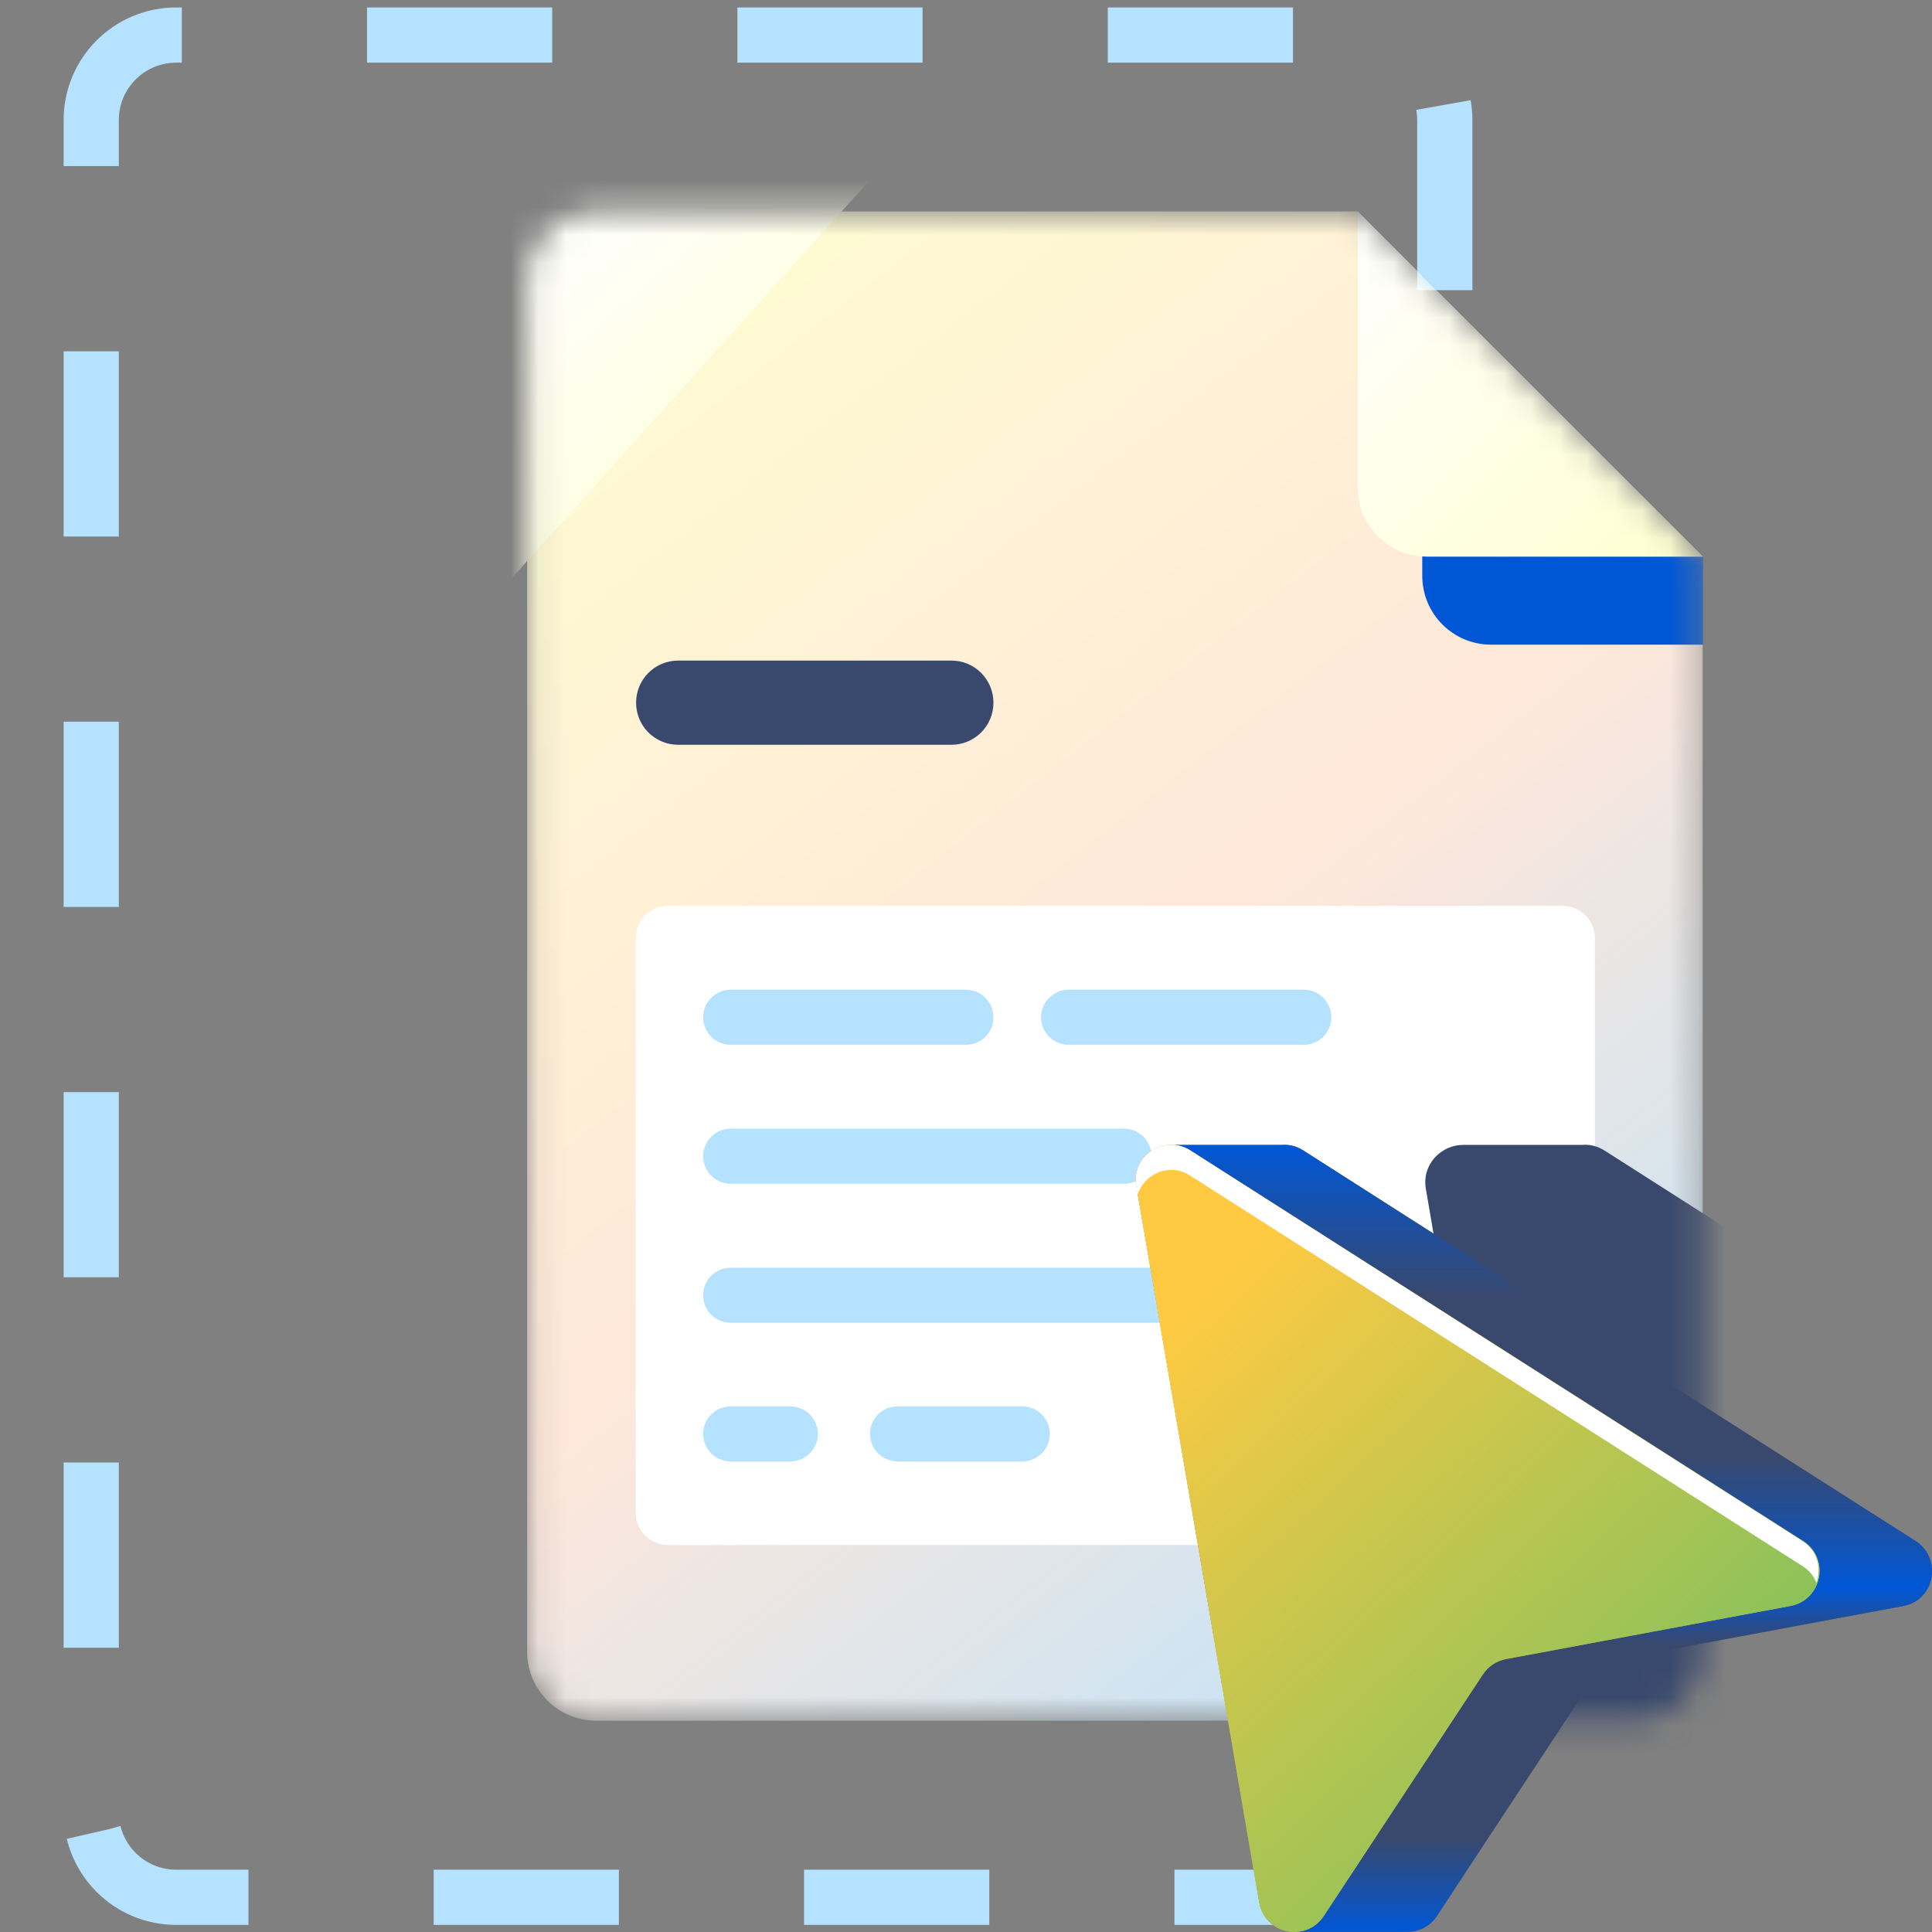 <svg width="70" height="70" viewBox="0 0 70 70" fill="none" xmlns="http://www.w3.org/2000/svg">
<rect x="0" y="0" width="70" height="70" fill="#808080" stroke="none"/>
<g clip-path="url(#clip0_22487_180072)">
<path d="M49.263 68.743H6.389C4.683 68.743 3.305 67.365 3.305 65.659V4.354C3.305 2.648 4.683 1.27 6.389 1.27H49.263C50.969 1.27 52.348 2.648 52.348 4.354V65.659C52.359 67.365 50.969 68.743 49.263 68.743Z" stroke="#B5E2FF" stroke-width="2" stroke-miterlimit="10" stroke-dasharray="6.71 6.71"/>
<mask id="mask0_22487_180072" style="mask-type:alpha" maskUnits="userSpaceOnUse" x="19" y="7" width="43" height="56">
<path d="M59.199 62.341H21.602C20.217 62.341 19.102 61.226 19.102 59.841V10.164C19.102 8.779 20.217 7.664 21.602 7.664H49.187L61.688 20.165V59.829C61.711 61.214 60.584 62.341 59.199 62.341Z" fill="white"/>
</mask>
<g mask="url(#mask0_22487_180072)">
<path d="M59.199 62.341H21.602C20.217 62.341 19.102 61.226 19.102 59.841V10.164C19.102 8.779 20.217 7.664 21.602 7.664H49.187L61.688 20.165V59.829C61.711 61.214 60.584 62.341 59.199 62.341Z" fill="#B5E2FF"/>
<path d="M59.199 62.341H21.602C20.217 62.341 19.102 61.226 19.102 59.841V10.164C19.102 8.779 20.217 7.664 21.602 7.664H49.187L61.688 20.165V59.829C61.711 61.214 60.584 62.341 59.199 62.341Z" fill="url(#paint0_linear_22487_180072)"/>
<path d="M16.096 23.663L-6.312 21.01L15.99 -3.781L38.398 -1.128L16.096 23.663Z" fill="white"/>
<path d="M16.096 23.663L-6.312 21.01L15.99 -3.781L38.398 -1.128L16.096 23.663Z" fill="url(#paint1_linear_22487_180072)"/>
<path d="M24.205 55.98H56.614C57.26 55.98 57.788 55.452 57.788 54.806V33.994C57.788 33.349 57.26 32.82 56.614 32.82H24.205C23.559 32.82 23.031 33.349 23.031 33.994V54.806C23.031 55.463 23.559 55.98 24.205 55.98Z" fill="white"/>
<path d="M51.531 10V20.858C51.531 22.243 52.646 23.358 54.032 23.358H61.708V20.177L51.531 10Z" fill="#0057D6"/>
<path d="M49.195 7.664V17.665C49.195 19.05 50.31 20.165 51.696 20.165H61.697L49.195 7.664Z" fill="white"/>
<path d="M49.195 7.664V17.665C49.195 19.05 50.31 20.165 51.696 20.165H61.697L49.195 7.664Z" fill="url(#paint2_linear_22487_180072)"/>
<path d="M34.468 26.985H24.573C23.728 26.985 23.047 26.305 23.047 25.46C23.047 24.614 23.728 23.934 24.573 23.934H34.468C35.313 23.934 35.994 24.614 35.994 25.46C35.994 26.305 35.313 26.985 34.468 26.985Z" fill="#39486D"/>
<path d="M34.996 37.855H26.474C25.923 37.855 25.477 37.409 25.477 36.857C25.477 36.305 25.923 35.859 26.474 35.859H34.996C35.548 35.859 35.994 36.305 35.994 36.857C36.006 37.409 35.548 37.855 34.996 37.855ZM47.239 37.855H38.717C38.166 37.855 37.72 37.409 37.72 36.857C37.72 36.305 38.166 35.859 38.717 35.859H47.239C47.791 35.859 48.237 36.305 48.237 36.857C48.237 37.409 47.791 37.855 47.239 37.855ZM40.725 42.891H26.474C25.923 42.891 25.477 42.444 25.477 41.893C25.477 41.341 25.923 40.895 26.474 40.895H40.725C41.276 40.895 41.722 41.341 41.722 41.893C41.722 42.444 41.276 42.891 40.725 42.891ZM51.571 47.926H26.474C25.923 47.926 25.477 47.48 25.477 46.928C25.477 46.377 25.923 45.931 26.474 45.931H51.571C52.122 45.931 52.569 46.377 52.569 46.928C52.569 47.468 52.122 47.926 51.571 47.926ZM28.634 52.95H26.474C25.923 52.95 25.477 52.504 25.477 51.953C25.477 51.401 25.923 50.955 26.474 50.955H28.634C29.186 50.955 29.632 51.401 29.632 51.953C29.632 52.504 29.186 52.95 28.634 52.95ZM37.039 52.95H32.52C31.968 52.95 31.522 52.504 31.522 51.953C31.522 51.401 31.968 50.955 32.52 50.955H37.039C37.59 50.955 38.036 51.401 38.036 51.953C38.036 52.504 37.59 52.95 37.039 52.95Z" fill="#B5E2FF"/>
<path d="M81.96 56.882L58.144 41.692C57.885 41.528 57.604 41.458 57.334 41.481H53.037C52.227 41.469 51.5 42.185 51.664 43.089L56.441 70.932C56.571 71.672 57.193 72.071 57.827 72.071H62.205C62.639 72.071 63.062 71.883 63.344 71.46L69.53 62.07C69.741 61.753 70.058 61.542 70.433 61.471L81.491 59.405C82.7 59.182 83.005 57.562 81.96 56.882Z" fill="#39486D"/>
</g>
<path d="M69.408 55.835L47.215 41.681C46.975 41.528 46.712 41.463 46.461 41.485H42.458C41.703 41.474 41.025 42.141 41.178 42.983L45.63 68.927C45.75 69.616 46.33 69.988 46.92 69.988H51C51.405 69.988 51.798 69.813 52.061 69.419L57.825 60.669C58.022 60.374 58.317 60.177 58.667 60.111L68.97 58.186C70.097 57.978 70.381 56.469 69.408 55.835Z" fill="#39486D"/>
<path d="M69.408 55.835L47.215 41.681C46.975 41.528 46.712 41.463 46.461 41.485H42.458C41.703 41.474 41.025 42.141 41.178 42.983L45.63 68.927C45.75 69.616 46.33 69.988 46.92 69.988H51C51.405 69.988 51.798 69.813 52.061 69.419L57.825 60.669C58.022 60.374 58.317 60.177 58.667 60.111L68.97 58.186C70.097 57.978 70.381 56.469 69.408 55.835Z" fill="url(#paint3_linear_22487_180072)"/>
<path d="M41.17 42.983L45.621 68.927C45.818 70.075 47.328 70.392 47.962 69.419L53.726 60.669C53.923 60.374 54.218 60.177 54.568 60.111L64.871 58.186C66.02 57.968 66.315 56.469 65.331 55.835L43.127 41.681C42.187 41.08 40.973 41.889 41.17 42.983Z" fill="#FFCA42"/>
<path d="M41.17 42.983L45.621 68.927C45.818 70.075 47.328 70.392 47.962 69.419L53.726 60.669C53.923 60.374 54.218 60.177 54.568 60.111L64.871 58.186C66.02 57.968 66.315 56.469 65.331 55.835L43.127 41.681C42.187 41.08 40.973 41.889 41.17 42.983Z" fill="url(#paint4_linear_22487_180072)"/>
<path d="M41.213 43.291C41.454 42.536 42.362 42.109 43.117 42.591L65.309 56.744C65.56 56.897 65.724 57.116 65.812 57.356C65.998 56.831 65.867 56.197 65.309 55.836L43.127 41.683C42.187 41.081 40.973 41.88 41.17 42.984L41.213 43.291Z" fill="white"/>
</g>
<defs>
<linearGradient id="paint0_linear_22487_180072" x1="19.102" y1="7.664" x2="61.688" y2="62.341" gradientUnits="userSpaceOnUse">
<stop stop-color="#FEFFCF"/>
<stop offset="0.517" stop-color="#FFE7DA"/>
<stop offset="1" stop-color="#FFE7DA" stop-opacity="0"/>
</linearGradient>
<linearGradient id="paint1_linear_22487_180072" x1="30.182" y1="20.077" x2="19.447" y2="7.659" gradientUnits="userSpaceOnUse">
<stop stop-color="#FEFFCF"/>
<stop offset="1" stop-color="#FEFFCF" stop-opacity="0"/>
</linearGradient>
<linearGradient id="paint2_linear_22487_180072" x1="61.697" y1="20.165" x2="49.195" y2="7.664" gradientUnits="userSpaceOnUse">
<stop stop-color="#FEFFCF"/>
<stop offset="1" stop-color="#FEFFCF" stop-opacity="0"/>
</linearGradient>
<linearGradient id="paint3_linear_22487_180072" x1="55.578" y1="41.48" x2="55.578" y2="69.988" gradientUnits="userSpaceOnUse">
<stop stop-color="#0057D6"/>
<stop offset="0.195" stop-color="#0057D6" stop-opacity="0"/>
<stop offset="0.395" stop-color="#0057D6" stop-opacity="0"/>
<stop offset="0.564" stop-color="#0057D6"/>
<stop offset="0.634" stop-color="#0057D6" stop-opacity="0"/>
<stop offset="0.88" stop-color="#0057D6" stop-opacity="0"/>
<stop offset="1" stop-color="#0057D6"/>
</linearGradient>
<linearGradient id="paint4_linear_22487_180072" x1="59.143" y1="68.108" x2="41.148" y2="48.88" gradientUnits="userSpaceOnUse">
<stop stop-color="#7DC15D"/>
<stop offset="1" stop-color="#7DC15D" stop-opacity="0"/>
</linearGradient>
<clipPath id="clip0_22487_180072">
<rect width="70" height="70" fill="white"/>
</clipPath>
</defs>
</svg>
